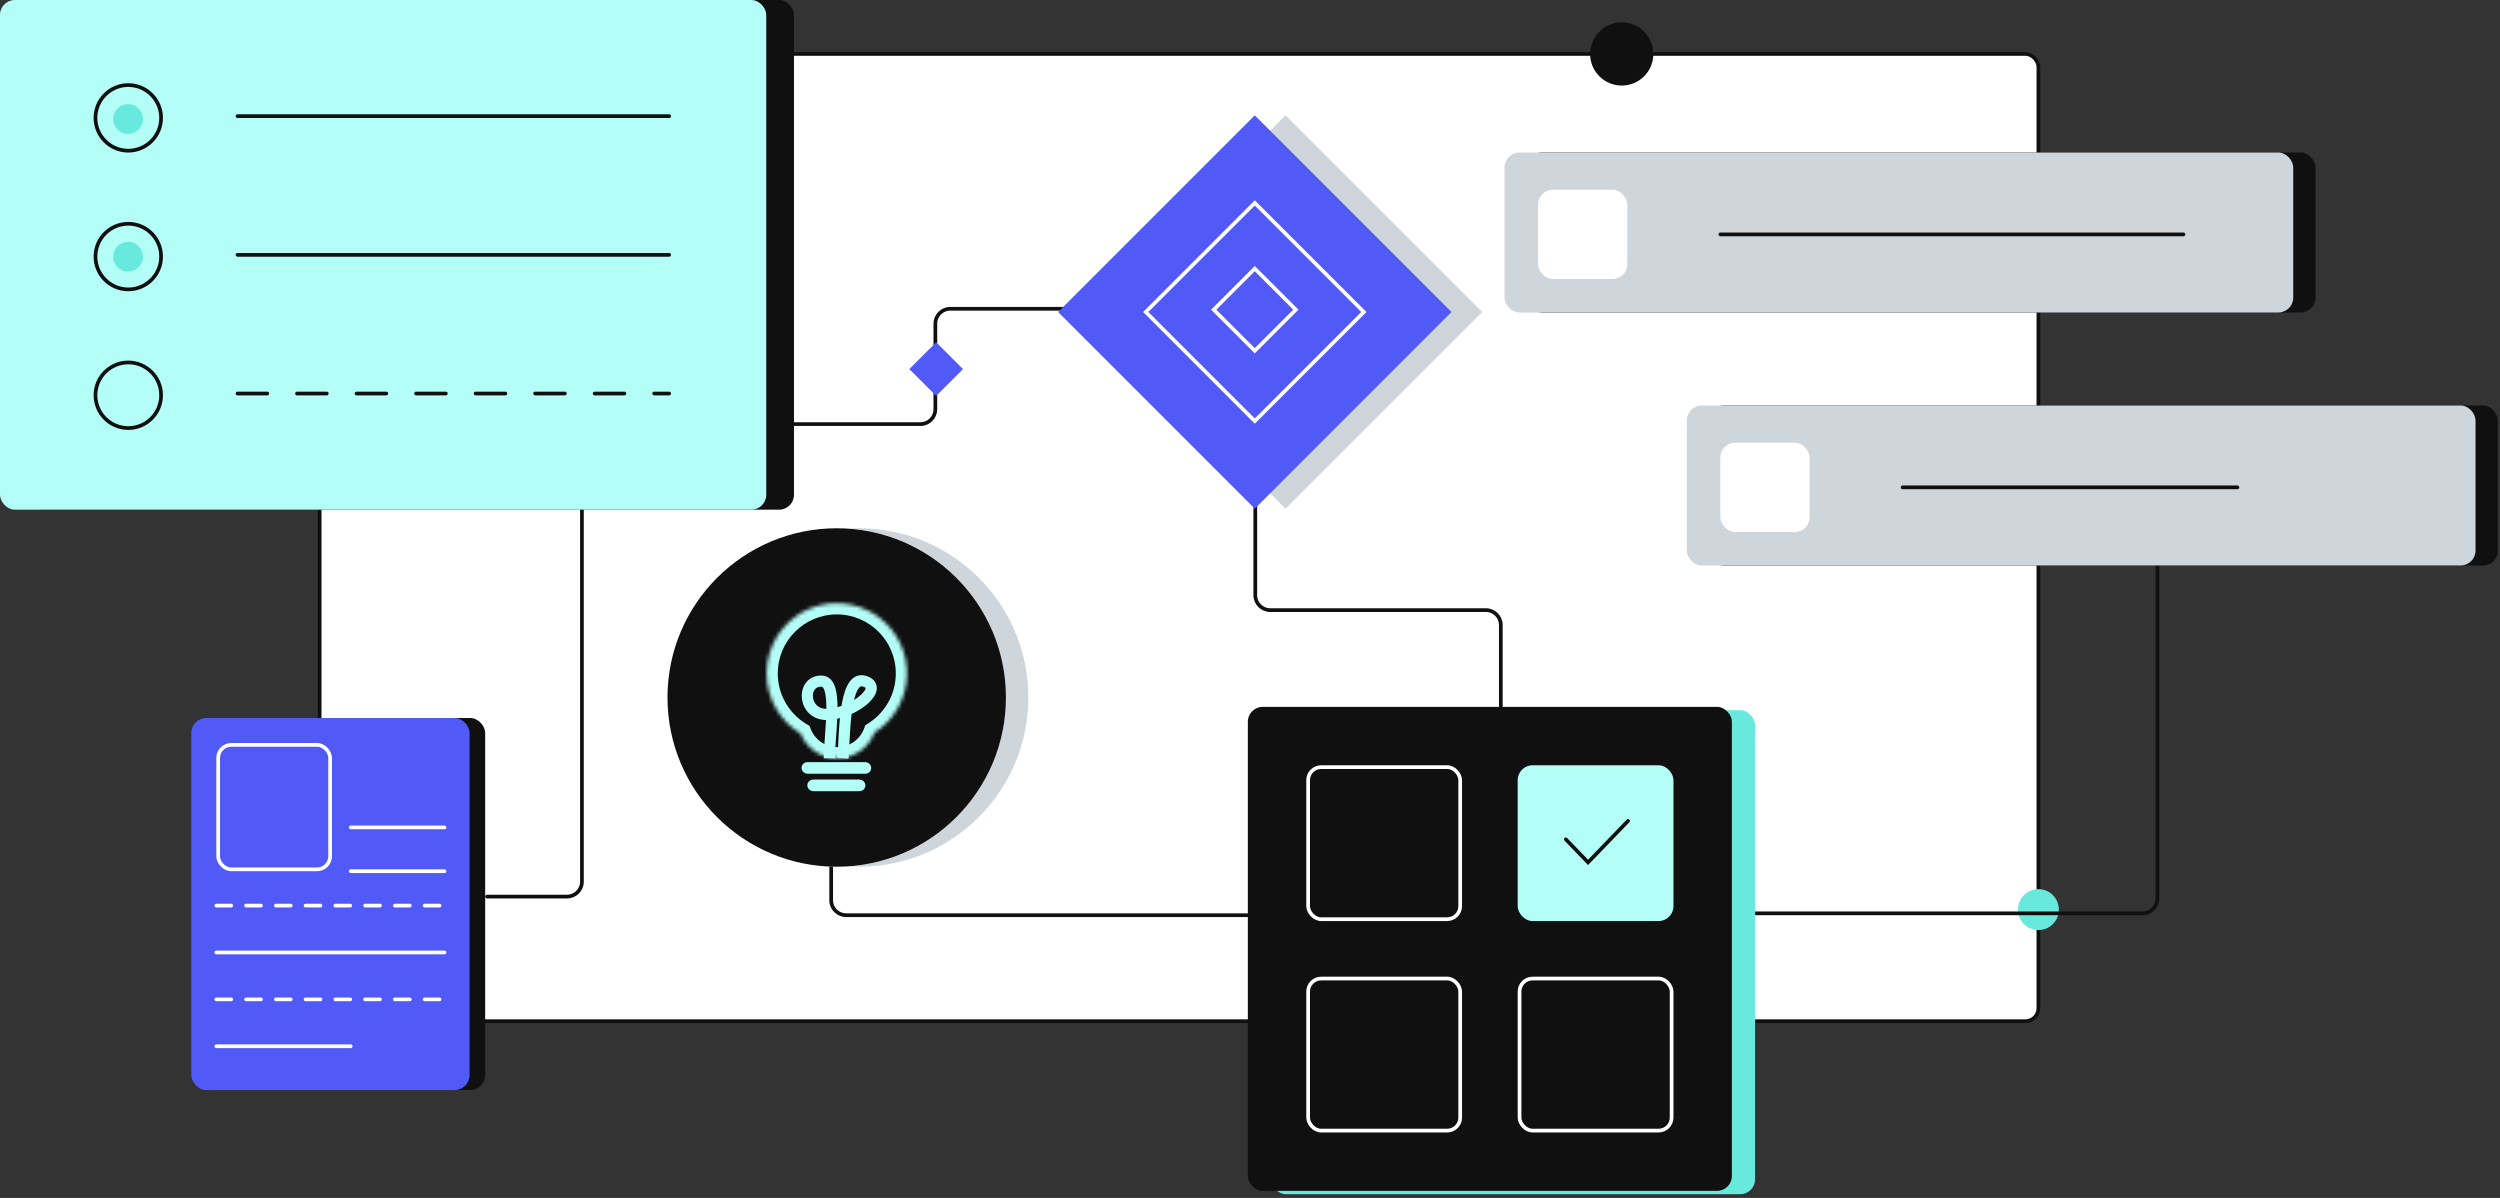 <svg width="672" height="322" viewBox="0 0 672 322" fill="none" xmlns="http://www.w3.org/2000/svg">
<rect x="0" y="0" width="672" height="322" fill="#333333" stroke="none"/>
<rect x="85.922" y="14.5" width="462" height="260" rx="3.5" fill="white" stroke="#111010"/>
<path d="M403.422 267V168C403.422 165.791 401.631 164 399.422 164H341.422C339.213 164 337.422 162.209 337.422 160V87C337.422 84.791 335.631 83 333.422 83H255.422C253.213 83 251.422 84.791 251.422 87V110C251.422 112.209 249.631 114 247.422 114H160.422" stroke="#111010" stroke-linecap="round"/>
<circle cx="435.922" cy="14.5" r="8.5" fill="#111010"/>
<circle cx="547.922" cy="244.5" r="5.5" fill="#67EADD"/>
<rect x="251.635" y="92" width="10.201" height="10.201" transform="rotate(45 251.635 92)" fill="#5159F6"/>
<path d="M130.922 241H152.422C154.631 241 156.422 239.209 156.422 237V114.5" stroke="#111010" stroke-linecap="round"/>
<path d="M223.422 185V242C223.422 244.209 225.213 246 227.422 246H429.422" stroke="#111010" stroke-linecap="round"/>
<path d="M404.922 245.5H575.922C578.131 245.5 579.922 243.709 579.922 241.5V146.5" stroke="#111010" stroke-linecap="round"/>
<rect x="345.557" y="31" width="74.763" height="74.763" transform="rotate(45 345.557 31)" fill="#CED5DB"/>
<rect x="337.287" y="31" width="74.763" height="74.763" transform="rotate(45 337.287 31)" fill="#5159F6"/>
<rect x="337.287" y="54.551" width="41.457" height="41.457" transform="rotate(45 337.287 54.551)" stroke="white"/>
<rect x="337.287" y="72.203" width="15.614" height="15.614" transform="rotate(45 337.287 72.203)" stroke="white"/>
<rect x="341.66" y="190.893" width="130.109" height="130.109" rx="4" fill="#67EADD"/>
<rect x="335.422" y="190" width="130.109" height="130.109" rx="4" fill="#111010"/>
<rect x="351.625" y="206.203" width="40.874" height="40.874" rx="3.5" stroke="white"/>
<rect x="351.625" y="263.033" width="40.874" height="40.874" rx="3.5" stroke="white"/>
<rect x="407.954" y="205.703" width="41.874" height="41.874" rx="4" fill="#B3FEF7"/>
<path d="M420.897 225.615L426.87 231.809L437.621 220.66" stroke="#111010" stroke-linecap="round"/>
<rect x="408.454" y="263.033" width="40.874" height="40.874" rx="3.5" stroke="white"/>
<rect x="410.422" y="41" width="212" height="43" rx="4" fill="#111010"/>
<rect x="404.422" y="41" width="212" height="43" rx="4" fill="#CED5DB"/>
<path d="M462.422 63H586.922" stroke="#111010" stroke-linecap="round"/>
<rect x="413.422" y="51.002" width="24" height="24" rx="4" fill="white"/>
<rect x="459.422" y="109" width="212" height="43" rx="4" fill="#111010"/>
<rect x="453.422" y="109" width="212" height="43" rx="4" fill="#CED5DB"/>
<path d="M511.422 131H601.422" stroke="#111010" stroke-linecap="round"/>
<rect x="462.422" y="119.002" width="24" height="24" rx="4" fill="white"/>
<circle cx="230.935" cy="187.487" r="45.487" fill="#CED5DB"/>
<circle cx="224.909" cy="187.487" r="45.487" fill="white"/>
<circle cx="224.909" cy="187.487" r="45.487" fill="#111010"/>
<mask id="path-31-inside-1_2_993" fill="white">
<path fill-rule="evenodd" clip-rule="evenodd" d="M235.061 196.933C240.311 193.583 243.792 187.707 243.792 181.018C243.792 170.6 235.347 162.154 224.928 162.154C214.51 162.154 206.064 170.6 206.064 181.018C206.064 187.871 209.719 193.871 215.185 197.174C216.776 201.073 220.605 203.821 225.075 203.821C229.638 203.821 233.532 200.959 235.061 196.933Z"/>
</mask>
<path fill-rule="evenodd" clip-rule="evenodd" d="M235.061 196.933C240.311 193.583 243.792 187.707 243.792 181.018C243.792 170.6 235.347 162.154 224.928 162.154C214.51 162.154 206.064 170.6 206.064 181.018C206.064 187.871 209.719 193.871 215.185 197.174C216.776 201.073 220.605 203.821 225.075 203.821C229.638 203.821 233.532 200.959 235.061 196.933Z" fill="#111010"/>
<path d="M235.061 196.933L233.447 194.404L232.609 194.938L232.256 195.868L235.061 196.933ZM215.185 197.174L217.963 196.041L217.588 195.121L216.737 194.607L215.185 197.174ZM240.792 181.018C240.792 186.64 237.87 191.582 233.447 194.404L236.674 199.462C242.751 195.585 246.792 188.774 246.792 181.018H240.792ZM224.928 165.154C233.69 165.154 240.792 172.257 240.792 181.018H246.792C246.792 168.943 237.003 159.154 224.928 159.154V165.154ZM209.064 181.018C209.064 172.257 216.167 165.154 224.928 165.154V159.154C212.853 159.154 203.064 168.943 203.064 181.018H209.064ZM216.737 194.607C212.132 191.824 209.064 186.778 209.064 181.018H203.064C203.064 188.965 207.306 195.918 213.634 199.742L216.737 194.607ZM225.075 200.821C221.866 200.821 219.109 198.85 217.963 196.041L212.408 198.308C214.443 203.296 219.344 206.821 225.075 206.821V200.821ZM232.256 195.868C231.155 198.768 228.351 200.821 225.075 200.821V206.821C230.925 206.821 235.909 203.15 237.865 197.998L232.256 195.868Z" fill="#B3FEF7" mask="url(#path-31-inside-1_2_993)"/>
<path d="M222.95 203.814C222.95 196.904 225.44 183.219 220.876 183.084C215.17 182.916 215.689 192.691 222.95 192.017C230.212 191.343 237.829 184.659 232.286 183.084C226.744 181.509 227.1 198.309 226.581 203.814" stroke="#B3FEF7" stroke-width="3"/>
<rect x="216.221" y="205.639" width="17.188" height="1.563" rx="0.781" fill="#111010" stroke="#B3FEF7" stroke-width="1.563"/>
<rect x="217.783" y="210.326" width="14.063" height="1.563" rx="0.781" fill="#111010" stroke="#B3FEF7" stroke-width="1.563"/>
<rect x="7.456" width="205.966" height="137" rx="4" fill="#111010"/>
<rect width="205.966" height="137" rx="4" fill="#B3FEF7"/>
<path d="M63.84 31.221H179.87" stroke="#111010" stroke-linecap="round"/>
<circle cx="34.483" cy="31.687" r="8.82" stroke="#111010"/>
<path d="M63.84 68.502H179.87" stroke="#111010" stroke-linecap="round"/>
<circle cx="34.483" cy="68.968" r="8.82" stroke="#111010"/>
<circle cx="34.422" cy="69" r="4" fill="#67EADD"/>
<circle cx="34.422" cy="32" r="4" fill="#67EADD"/>
<path d="M63.84 105.777H179.87" stroke="#111010" stroke-linecap="round" stroke-dasharray="8 8"/>
<circle cx="34.483" cy="106.244" r="8.82" stroke="#111010"/>
<rect x="55.624" y="193" width="74.79" height="100" rx="4" fill="#111010"/>
<rect x="51.422" y="193" width="74.79" height="100" rx="4" fill="#5159F6"/>
<rect x="58.645" y="200.223" width="30.092" height="33.454" rx="3.5" stroke="white"/>
<path d="M58.145 243.42C59.489 243.42 99.601 243.42 119.489 243.42" stroke="white" stroke-linecap="round" stroke-dasharray="4 4"/>
<path d="M94.279 234.176C94.832 234.176 111.316 234.176 119.489 234.176" stroke="white" stroke-linecap="round"/>
<path d="M94.279 222.412C94.832 222.412 111.316 222.412 119.489 222.412" stroke="white" stroke-linecap="round"/>
<path d="M58.145 256.025C59.489 256.025 99.601 256.025 119.489 256.025" stroke="white" stroke-linecap="round"/>
<path d="M58.145 268.631C59.489 268.631 99.601 268.631 119.489 268.631" stroke="white" stroke-linecap="round" stroke-dasharray="4 4"/>
<path d="M58.145 281.234C58.937 281.234 82.564 281.234 94.279 281.234" stroke="white" stroke-linecap="round"/>
</svg>
